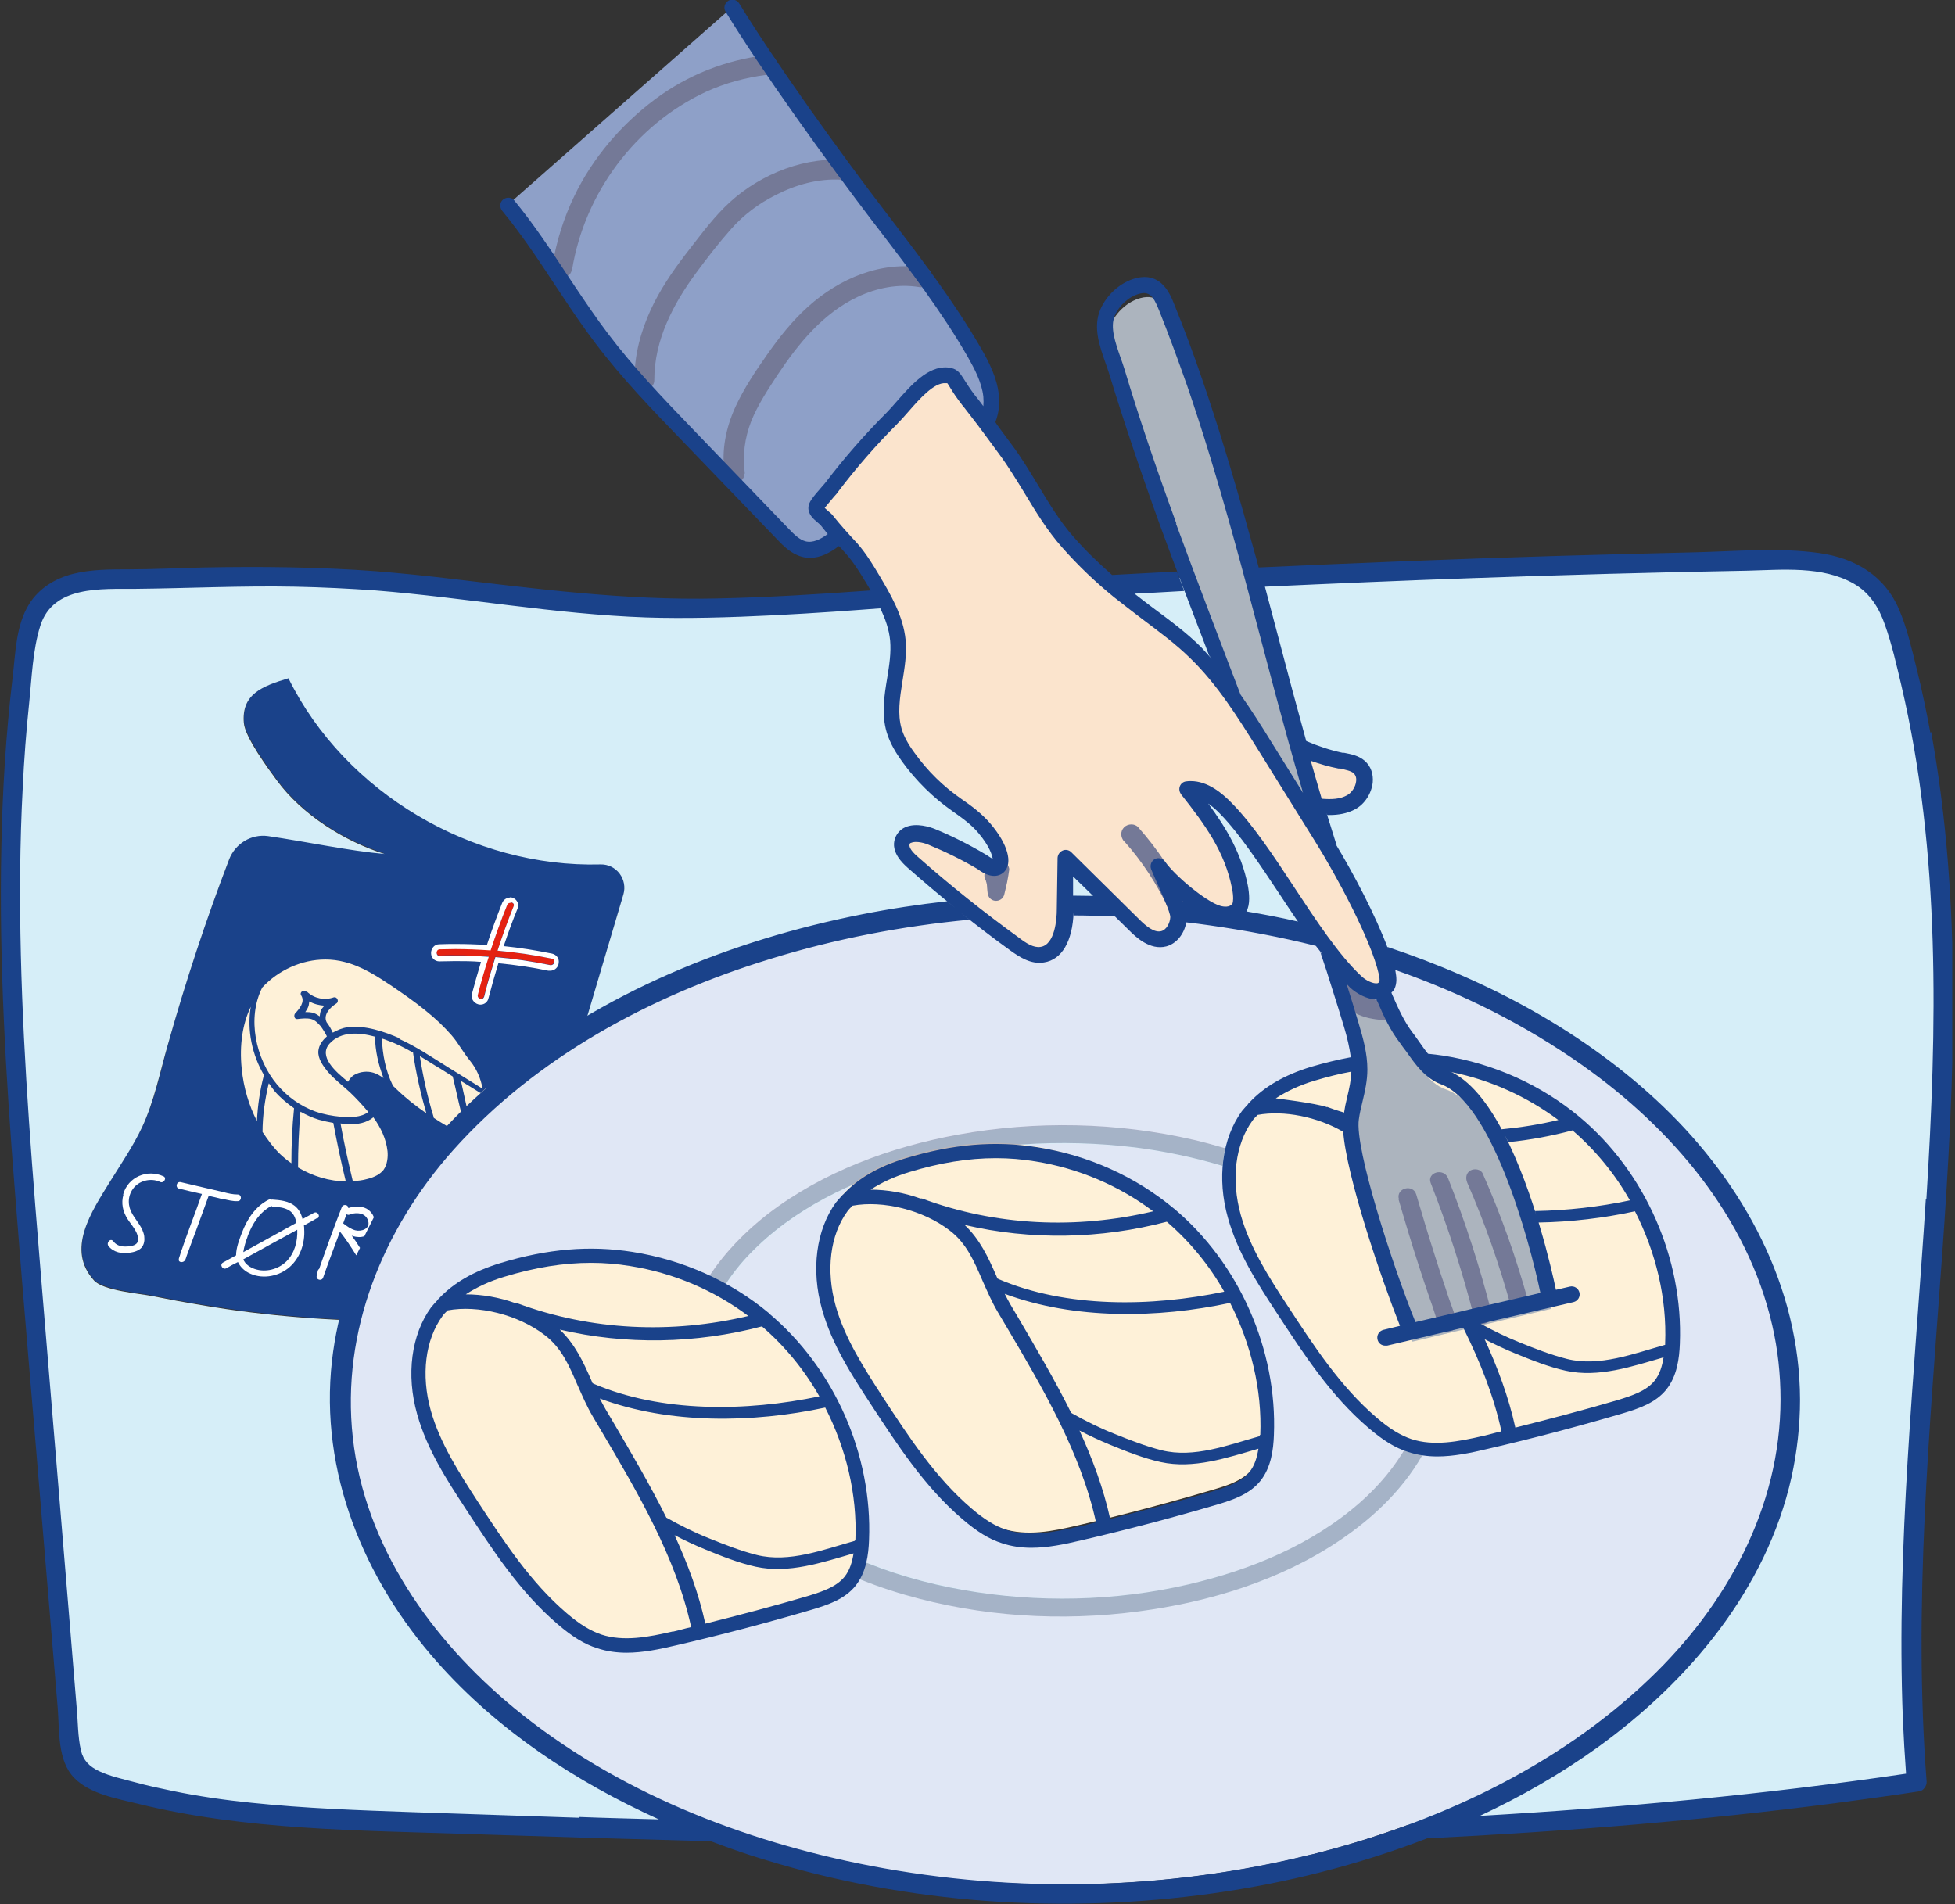 <svg width="232" height="226" viewBox="0 0 232 226" fill="none" xmlns="http://www.w3.org/2000/svg">
<rect x="0" y="0" width="232" height="226" fill="#333333" stroke="none"/>
<g clip-path="url(#clip0_79_46)">
<path d="M60.661 23.959C63.292 27.16 65.51 30.646 67.792 34.101C69.06 36.034 70.359 37.936 71.754 39.774C74.828 43.831 78.377 47.507 81.895 51.183C85.667 55.113 89.47 59.043 93.241 62.973C93.938 63.702 94.699 64.463 95.713 64.716C97.488 65.16 99.136 63.797 100.467 62.561C102.686 60.469 104.936 58.377 107.154 56.254C108.707 54.796 110.323 53.307 112.32 52.609C113.588 52.166 114.982 52.071 116.092 51.31C117.613 50.296 118.215 48.299 118.025 46.493C117.835 44.686 116.979 43.007 116.06 41.454C112.827 35.781 108.802 30.615 104.841 25.449C99.738 18.793 91.656 7.638 87.315 0.475" fill="#8EA0C8"/>
<path d="M69.565 121.129L74.002 106.107C74.541 104.3 73.147 102.462 71.277 102.525C56.159 102.969 40.947 94.063 34.26 80.436C31.09 81.418 28.682 82.369 28.967 85.728C29.094 87.408 31.915 91.211 32.897 92.574C35.844 96.599 40.915 99.8 45.669 101.289C41.422 100.909 36.415 99.831 31.851 99.166C29.855 98.881 27.953 100.022 27.224 101.923C24.467 109.117 22.026 116.438 19.966 123.854C19.047 127.182 18.382 130.605 16.892 133.711C15.846 135.929 14.452 137.926 13.184 140.018C10.807 143.852 7.86 148.226 11.188 151.902C12.297 153.107 16.67 153.455 18.192 153.772C20.061 154.153 21.963 154.501 23.865 154.818C27.731 155.452 31.661 155.959 35.559 156.276C37.587 156.434 39.616 156.561 41.644 156.656C44.528 142.585 54.733 130.13 69.534 121.129H69.565Z" fill="#1A428A"/>
<path d="M65.512 113.777C63.389 113.333 61.202 113.016 59.047 112.826C59.617 111.051 60.251 109.308 60.948 107.565C61.138 107.09 60.378 106.9 60.188 107.343C59.49 109.118 58.825 110.925 58.223 112.731C56.226 112.573 54.198 112.541 52.169 112.604C51.662 112.604 51.662 113.397 52.169 113.397C54.103 113.333 56.036 113.397 57.969 113.492C57.494 114.981 57.05 116.503 56.67 118.024C56.543 118.499 57.304 118.721 57.43 118.246C57.842 116.661 58.286 115.108 58.761 113.555C60.948 113.745 63.103 114.062 65.258 114.506C65.766 114.601 65.956 113.84 65.48 113.745L65.512 113.777Z" fill="#E42212"/>
<path d="M60.599 107.09C60.852 107.09 61.074 107.28 60.947 107.565C60.25 109.308 59.616 111.052 59.046 112.826C61.201 113.016 63.388 113.333 65.511 113.777C65.986 113.872 65.828 114.538 65.384 114.538C65.384 114.538 65.321 114.538 65.289 114.538C63.134 114.094 60.979 113.777 58.792 113.587C58.317 115.14 57.841 116.693 57.461 118.277C57.398 118.468 57.271 118.563 57.112 118.563C56.891 118.563 56.637 118.373 56.7 118.087C57.081 116.566 57.525 115.045 58 113.555C56.7 113.46 55.369 113.428 54.038 113.428C53.404 113.428 52.802 113.428 52.169 113.46C51.693 113.46 51.693 112.7 52.169 112.668C52.802 112.668 53.404 112.636 54.038 112.636C55.433 112.636 56.827 112.7 58.222 112.795C58.824 110.988 59.458 109.182 60.187 107.407C60.25 107.217 60.408 107.153 60.567 107.153M60.567 106.519C60.123 106.519 59.743 106.773 59.584 107.185C58.951 108.801 58.317 110.481 57.778 112.161C56.51 112.066 55.274 112.034 54.038 112.034C53.404 112.034 52.771 112.034 52.137 112.066C51.566 112.066 51.154 112.541 51.154 113.112C51.154 113.682 51.598 114.094 52.137 114.094C52.739 114.094 53.373 114.062 53.975 114.062C54.989 114.062 56.035 114.062 57.081 114.157C56.669 115.52 56.32 116.756 56.003 117.961C55.94 118.277 56.003 118.594 56.193 118.816C56.384 119.07 56.7 119.228 57.017 119.228C57.493 119.228 57.873 118.911 57.968 118.468C58.317 117.137 58.697 115.774 59.141 114.316C61.138 114.506 63.102 114.791 65.067 115.203C65.131 115.203 65.226 115.203 65.289 115.203C65.828 115.203 66.272 114.791 66.303 114.252C66.367 113.745 66.05 113.302 65.511 113.175C63.641 112.795 61.708 112.478 59.775 112.288C60.282 110.766 60.821 109.277 61.423 107.819C61.55 107.502 61.518 107.185 61.328 106.931C61.138 106.646 60.821 106.488 60.472 106.488L60.567 106.519Z" fill="white"/>
<path d="M46.623 116.596C44.816 115.392 42.915 114.187 40.791 113.649C36.418 112.539 31.442 114.695 29.287 118.656C27.924 121.096 27.639 124.044 27.924 126.833C28.305 130.699 29.858 134.534 32.678 137.228C35.499 139.922 39.651 141.285 43.39 140.334C44.214 140.112 45.07 139.763 45.577 139.098C46.116 138.401 46.211 137.45 46.148 136.594C45.862 133.52 43.517 131.08 41.267 128.925C41.52 127.879 42.883 127.403 43.929 127.72C44.975 128.037 45.767 128.861 46.56 129.622C48.303 131.27 50.236 132.728 52.328 133.932C53.532 134.629 55.053 135.2 56.226 134.439C56.796 134.059 57.145 133.425 57.367 132.791C58.222 130.351 57.62 127.498 55.972 125.533C55.18 124.583 54.641 123.505 53.817 122.554C52.866 121.445 51.789 120.463 50.648 119.544C49.38 118.498 48.017 117.547 46.655 116.659L46.623 116.596Z" fill="#FEF1D8"/>
<path d="M14.643 141.793C14.358 142.807 14.58 143.789 15.119 144.645C15.594 145.406 16.545 146.325 16.355 147.307C16.228 147.878 15.341 147.941 14.865 147.941C14.295 147.941 13.788 147.782 13.439 147.307C13.122 146.895 12.584 147.466 12.869 147.878C13.471 148.638 14.485 148.828 15.404 148.67C15.88 148.606 16.45 148.448 16.799 148.068C17.116 147.687 17.179 147.18 17.116 146.705C16.957 145.691 16.228 144.962 15.721 144.106C15.151 143.155 15.119 142.046 15.753 141.127C16.45 140.113 17.908 139.764 18.985 140.271C19.429 140.493 19.841 139.796 19.397 139.606C17.496 138.718 15.182 139.669 14.612 141.761L14.643 141.793Z" fill="white"/>
<path d="M26.496 142.3C27.067 142.427 27.637 142.585 28.208 142.553C28.715 142.553 28.715 141.761 28.208 141.761C27.637 141.761 27.067 141.634 26.496 141.476C25.957 141.349 25.387 141.222 24.848 141.096C23.707 140.842 22.598 140.557 21.457 140.303C20.95 140.176 20.76 140.937 21.235 141.064C22.154 141.286 23.073 141.508 23.961 141.698C23.517 142.934 23.073 144.201 22.598 145.437C22.376 146.04 22.154 146.673 21.933 147.276C21.837 147.593 21.711 147.878 21.616 148.195C21.552 148.321 21.52 148.48 21.457 148.607C21.457 148.67 21.33 149.05 21.33 149.05C21.267 149.241 21.14 149.526 21.267 149.684C21.394 149.811 21.584 149.811 21.742 149.748C22.027 149.621 22.059 149.304 22.154 149.05L22.535 148.005C22.788 147.339 23.01 146.673 23.264 146.04C23.771 144.677 24.246 143.314 24.753 141.951C24.753 141.951 24.753 141.951 24.753 141.92C25.324 142.046 25.894 142.173 26.465 142.332L26.496 142.3Z" fill="white"/>
<path d="M37.651 144.613C38.094 144.36 37.682 143.694 37.239 143.948L35.907 144.677C35.749 144.074 35.495 143.536 34.988 143.124C34.228 142.521 33.214 142.426 32.294 142.363C32.263 142.363 32.231 142.363 32.199 142.395C32.104 142.331 31.977 142.331 31.851 142.395C30.298 143.187 29.315 144.708 28.713 146.293C28.396 147.117 28.016 148.099 28.016 148.987L26.463 149.842C26.019 150.096 26.431 150.762 26.875 150.508C27.319 150.254 27.762 150.001 28.238 149.779C28.491 150.318 28.935 150.762 29.474 151.047C30.963 151.839 32.865 151.554 34.164 150.54C35.559 149.462 36.224 147.592 36.098 145.849C36.098 145.722 36.098 145.596 36.066 145.437C36.605 145.152 37.112 144.867 37.651 144.55V144.613ZM29.379 146.737C29.918 145.279 30.773 143.884 32.199 143.124C32.231 143.124 32.263 143.155 32.294 143.187C32.992 143.25 33.721 143.282 34.323 143.662C34.83 143.979 35.052 144.518 35.178 145.12C33.087 146.293 30.995 147.434 28.872 148.606C28.967 147.973 29.157 147.339 29.379 146.768V146.737ZM34.006 149.684C33.055 150.635 31.534 151.047 30.234 150.603C29.664 150.413 29.093 150.033 28.872 149.462C30.995 148.29 33.118 147.117 35.274 145.944C35.337 147.307 34.957 148.733 34.006 149.684Z" fill="white"/>
<path d="M43.228 146.737L44.369 144.455C44.211 144.043 43.925 143.695 43.545 143.473C42.88 143.092 42.056 143.124 41.327 143.378C41.358 142.997 40.756 142.839 40.566 143.251C39.615 145.691 38.728 148.132 37.872 150.604C37.809 150.635 37.745 150.699 37.714 150.825C37.682 151.016 37.619 151.206 37.587 151.396C37.46 151.903 38.189 152.093 38.348 151.618C38.981 149.78 39.679 147.973 40.344 146.167C41.041 147.054 41.675 148.005 42.278 148.987L42.721 148.1C42.436 147.625 42.087 147.117 41.739 146.642C41.802 146.642 41.834 146.705 41.897 146.705C42.341 146.832 42.816 146.864 43.26 146.705L43.228 146.737ZM41.105 144.107C41.105 144.107 41.295 144.202 41.422 144.17C41.897 143.98 42.436 143.916 42.911 144.075C43.323 144.202 43.609 144.55 43.704 144.962C43.925 145.85 42.848 146.198 42.151 146.008C41.612 145.85 41.168 145.533 40.725 145.184C40.851 144.836 40.978 144.487 41.105 144.138V144.107Z" fill="white"/>
<path d="M133.205 69.755C136.216 72.228 139.543 74.319 142.332 77.045C144.044 78.725 145.565 80.626 146.928 82.591C146.611 81.799 146.326 81.006 146.009 80.214C144.487 76.316 143.029 72.386 141.572 68.488C138.497 68.646 135.392 68.773 132.317 68.963C132.634 69.217 132.888 69.502 133.205 69.755Z" fill="#D6EEF8"/>
<path d="M161.982 116.629C161.982 116.629 161.887 116.566 161.855 116.534C161.887 116.534 161.951 116.598 161.982 116.629Z" fill="#D6EEF8"/>
<path d="M225.716 75.492C225.146 73.4 224.449 71.277 223.054 69.629C220.075 66.175 214.846 65.953 210.282 66.048C189.872 66.428 169.462 67.125 149.084 68.076C150.32 72.64 151.524 77.235 152.76 81.799C154.408 87.979 156.151 94.127 158.084 100.244C158.084 100.276 158.084 100.339 158.116 100.371C160.556 104.459 164.074 111.115 164.93 115.013C165.057 115.52 165.12 116.09 164.898 116.534C164.772 116.819 164.55 116.978 164.296 117.073C164.423 117.39 164.55 117.707 164.676 118.024C165.374 119.64 166.134 121.288 167.18 122.683C168.068 123.855 168.892 125.218 169.969 126.232C170.413 126.296 170.857 126.295 171.3 126.359C177.068 127.278 182.614 129.718 187.115 133.458C194.721 139.797 199.126 149.78 198.714 159.668C198.651 161.411 198.397 163.249 197.288 164.612C196.116 166.038 194.246 166.64 192.503 167.147C187.21 168.7 181.886 170.095 176.529 171.362C173.582 172.06 170.445 172.693 167.56 171.743C165.912 171.204 164.455 170.158 163.155 169.049C158.782 165.309 155.581 160.428 152.443 155.611C150.161 152.125 147.879 148.575 146.738 144.582C145.597 140.589 145.819 135.993 148.26 132.634C150.13 130.067 153.045 128.577 156.024 127.69C157.926 127.12 159.827 126.708 161.697 126.422C161.697 124.647 161.19 122.936 160.683 121.225C160.239 119.703 159.764 118.214 159.289 116.693C158.782 115.108 158.243 113.555 157.736 112.002C153.743 106.678 149.749 99.484 145.883 95.522C144.647 94.254 143.03 92.987 141.256 93.208C144.14 96.853 146.58 100.212 147.499 104.776C147.658 105.632 147.784 106.741 147.467 107.28C146.929 108.167 145.914 108.262 144.932 107.977C142.904 107.407 139.069 104.079 137.865 102.368C138.245 103.382 140.305 107.407 140.21 108.484C140.146 109.562 139.481 110.703 138.435 110.988C137.136 111.337 135.9 110.291 134.917 109.34C132.223 106.678 129.529 104.016 126.835 101.353C126.804 103.413 126.772 105.505 126.74 107.565C126.709 109.72 126.17 112.541 124.015 112.858C122.842 113.048 121.733 112.319 120.782 111.622C116.567 108.579 112.51 105.347 108.644 101.892C107.915 101.258 107.154 100.371 107.44 99.452C107.852 98.184 109.69 98.374 110.894 98.881C112.954 99.705 114.982 100.72 116.884 101.86C119.261 103.73 120.148 101.417 117.201 97.899C116.25 96.79 115.078 95.934 113.905 95.078C111.686 93.525 109.721 91.624 108.137 89.405C107.44 88.423 106.774 87.377 106.457 86.204C105.443 82.75 107.249 79.073 106.901 75.492C106.742 73.749 106.045 72.101 105.221 70.516C104.46 70.58 103.732 70.612 102.971 70.643C94.034 71.277 85.065 71.943 76.096 71.562C65.637 71.119 55.337 69.217 44.91 68.393C41.582 68.14 38.255 67.981 34.927 67.918C29.096 67.791 23.264 67.918 17.433 68.14C13.281 68.298 7.323 67.537 4.756 71.689C3.9 73.084 3.615 74.763 3.393 76.38C-0.03 101.353 2.03 126.708 4.122 151.84C5.611 169.778 7.101 187.716 8.59 205.654C8.685 206.763 8.781 207.936 9.383 208.918C10.27 210.344 11.982 210.978 13.598 211.454C24.975 214.813 37.019 215.257 48.872 215.669C108.549 217.729 168.638 219.757 227.713 210.915C224.163 165.658 237.886 119.038 225.685 75.334L225.716 75.492ZM101.26 187.177C100.087 188.603 98.217 189.205 96.474 189.712C91.181 191.265 85.857 192.66 80.501 193.928C77.553 194.625 74.416 195.259 71.532 194.308C69.884 193.769 68.426 192.723 67.127 191.614C62.753 187.874 59.552 182.994 56.414 178.176C54.133 174.69 51.851 171.141 50.71 167.147C49.759 163.724 49.759 159.89 51.312 156.72C50.013 156.752 48.713 156.815 47.446 156.815C43.484 156.815 39.491 156.657 35.529 156.34C31.599 156.023 27.701 155.548 23.834 154.882C21.933 154.565 20.031 154.217 18.162 153.836C16.64 153.519 12.267 153.203 11.158 151.967C7.83 148.29 10.777 143.917 13.154 140.082C14.454 137.99 15.816 135.993 16.862 133.775C18.32 130.637 18.985 127.215 19.936 123.919C22.028 116.502 24.437 109.181 27.194 101.987C27.923 100.117 29.824 98.945 31.821 99.23C36.385 99.896 41.392 100.973 45.639 101.353C40.885 99.864 35.814 96.663 32.867 92.638C31.884 91.307 29.064 87.504 28.937 85.792C28.652 82.401 31.06 81.451 34.23 80.5C40.949 94.127 56.129 103.001 71.247 102.589C73.148 102.526 74.511 104.364 73.972 106.171L60.978 150.002C65.7 148.67 70.359 148.163 75.335 148.956C81.103 149.875 86.649 152.315 91.15 156.055C98.756 162.393 103.161 172.377 102.749 182.265C102.686 184.008 102.432 185.846 101.323 187.209L101.26 187.177ZM149.337 174.753C148.165 176.18 146.295 176.782 144.552 177.289C139.259 178.842 133.935 180.236 128.579 181.504C125.631 182.201 122.494 182.835 119.61 181.884C117.962 181.346 116.504 180.3 115.204 179.19C110.831 175.451 107.63 170.57 104.492 165.753C102.21 162.267 99.928 158.717 98.787 154.724C97.647 150.731 97.868 146.135 100.309 142.776C102.179 140.209 105.094 138.719 108.073 137.832C113.144 136.279 118.088 135.677 123.381 136.532C129.149 137.451 134.695 139.892 139.196 143.631C146.802 149.97 151.207 159.953 150.795 169.841C150.732 171.584 150.478 173.422 149.369 174.785L149.337 174.753Z" fill="#D6EEF8"/>
<path d="M126.073 106.392C78.566 106.423 40.091 132.696 40.123 165.086C40.123 197.476 78.661 223.686 126.169 223.654C173.676 223.623 212.151 197.349 212.119 164.96C212.119 132.57 173.581 106.36 126.073 106.392ZM196.748 164.136C195.575 165.562 193.705 166.164 191.962 166.671C186.67 168.224 181.345 169.618 175.989 170.886C173.802 171.393 171.552 171.869 169.334 171.71C167.02 176.274 163.154 180.045 158.907 182.866C151.871 187.588 143.504 190.124 135.169 191.233C125.947 192.437 116.344 191.835 107.375 189.268C105.188 188.634 103.001 187.842 100.878 186.954C100.783 187.081 100.719 187.239 100.624 187.366C99.452 188.792 97.582 189.395 95.839 189.902C90.546 191.455 85.222 192.849 79.866 194.117C76.918 194.814 73.781 195.448 70.897 194.497C69.249 193.958 67.791 192.912 66.491 191.803C62.118 188.063 58.917 183.183 55.779 178.366C53.497 174.879 51.215 171.33 50.075 167.337C48.934 163.343 49.156 158.748 51.596 155.388C53.466 152.821 56.381 151.332 59.361 150.444C64.431 148.891 69.375 148.289 74.668 149.145C77.869 149.652 80.975 150.666 83.891 152.061C85.76 149.018 88.296 146.356 91.148 144.138C97.645 139.098 105.663 136.151 113.713 134.725C122.968 133.045 132.602 133.235 141.761 135.359C143.156 135.676 144.519 136.056 145.881 136.468C146.198 134.915 146.8 133.457 147.751 132.158C149.621 129.591 152.537 128.101 155.516 127.214C160.587 125.661 165.531 125.059 170.823 125.914C176.591 126.833 182.138 129.274 186.638 133.013C194.244 139.352 198.65 149.335 198.237 159.223C198.174 160.966 197.921 162.804 196.811 164.167L196.748 164.136Z" fill="#E0E7F5"/>
<path d="M166.989 171.267C165.341 170.728 163.884 169.682 162.584 168.573C158.211 164.833 155.01 159.953 151.872 155.136C149.59 151.649 147.308 148.1 146.167 144.107C145.66 142.332 145.438 140.43 145.565 138.56C142.016 137.451 138.371 136.659 134.726 136.215C128.832 135.486 122.81 135.55 116.883 136.374C118.785 136.31 120.718 136.374 122.715 136.69C128.483 137.61 134.029 140.05 138.529 143.79C146.136 150.128 150.541 160.111 150.129 169.999C150.066 171.742 149.812 173.581 148.703 174.943C147.53 176.37 145.66 176.972 143.917 177.479C138.625 179.032 133.3 180.426 127.944 181.694C124.997 182.391 121.859 183.025 118.975 182.074C117.327 181.536 115.869 180.49 114.57 179.38C110.196 175.641 106.995 170.76 103.858 165.943C101.576 162.457 99.294 158.907 98.153 154.914C97.012 150.92 97.234 146.325 99.674 142.966C100.625 141.666 101.829 140.652 103.192 139.828C97.931 141.888 92.956 144.772 89.026 148.829C87.79 150.096 86.712 151.523 85.793 153.012C87.441 153.963 89.057 154.977 90.515 156.181C98.121 162.52 102.527 172.503 102.115 182.391C102.083 183.247 101.988 184.134 101.798 184.99C105.823 186.701 110.07 187.906 114.348 188.666C123.159 190.251 132.413 190.029 141.128 188.001C148.449 186.289 155.802 183.279 161.507 178.239C163.757 176.243 165.753 173.898 167.18 171.267C167.148 171.267 167.085 171.267 167.053 171.267H166.989Z" fill="#E0E7F5"/>
<path d="M99.643 142.3C97.202 145.66 96.981 150.255 98.121 154.248C99.262 158.242 101.544 161.791 103.826 165.277C106.964 170.095 110.165 174.975 114.538 178.715C115.869 179.856 117.296 180.87 118.944 181.409C121.828 182.36 124.965 181.726 127.913 181.028C133.269 179.792 138.625 178.366 143.886 176.813C145.66 176.306 147.53 175.704 148.671 174.278C149.78 172.915 150.034 171.077 150.097 169.334C150.509 159.446 146.104 149.463 138.498 143.124C133.998 139.384 128.483 136.944 122.683 136.025C117.391 135.169 112.447 135.803 107.376 137.324C104.397 138.243 101.481 139.701 99.611 142.268L99.643 142.3Z" fill="#FEF1D8"/>
<path d="M51.565 155.135C49.124 158.494 48.903 163.09 50.043 167.083C51.184 171.076 53.466 174.626 55.748 178.112C58.886 182.93 62.087 187.81 66.46 191.55C67.791 192.691 69.217 193.705 70.865 194.244C73.749 195.195 76.887 194.561 79.834 193.863C85.191 192.627 90.546 191.201 95.808 189.648C97.582 189.141 99.452 188.539 100.593 187.113C101.702 185.75 101.956 183.912 102.019 182.169C102.431 172.281 98.026 162.298 90.42 155.959C85.919 152.219 80.405 149.779 74.605 148.86C69.312 148.004 64.368 148.638 59.298 150.159C56.319 151.078 53.403 152.536 51.533 155.103L51.565 155.135Z" fill="#FEF1D8"/>
<path d="M148.132 131.777C145.692 135.137 145.47 139.732 146.611 143.725C147.752 147.719 150.034 151.268 152.315 154.754C155.453 159.572 158.654 164.452 163.028 168.192C164.359 169.333 165.785 170.347 167.433 170.886C170.317 171.837 173.454 171.203 176.402 170.506C181.758 169.27 187.114 167.843 192.375 166.29C194.15 165.783 196.02 165.181 197.16 163.755C198.27 162.392 198.523 160.554 198.587 158.811C198.999 148.923 194.593 138.94 186.987 132.601C182.487 128.861 176.972 126.421 171.173 125.502C165.88 124.646 160.936 125.28 155.865 126.801C152.886 127.721 149.97 129.178 148.1 131.745L148.132 131.777Z" fill="#FEF1D8"/>
<path opacity="0.5" d="M166.958 171.553C165.532 174.088 163.63 176.338 161.443 178.272C155.739 183.311 148.418 186.321 141.065 188.033C132.35 190.061 123.095 190.251 114.285 188.698C109.943 187.938 105.601 186.702 101.544 184.927C101.323 185.561 101.069 186.195 100.625 186.702C100.625 186.733 100.562 186.765 100.53 186.797C102.78 187.779 105.062 188.603 107.376 189.269C116.345 191.868 125.916 192.47 135.17 191.234C143.505 190.125 151.872 187.589 158.908 182.867C163.091 180.078 166.926 176.37 169.24 171.87C168.479 171.87 167.719 171.743 166.958 171.521V171.553Z" fill="#747997"/>
<path opacity="0.5" d="M86.047 152.505C86.903 151.174 87.885 149.938 88.995 148.797C94.129 143.473 101.101 140.145 108.137 138.117C116.726 135.645 125.885 135.106 134.759 136.183C138.245 136.627 141.699 137.356 145.09 138.37C145.154 137.641 145.249 136.944 145.407 136.278C144.203 135.93 142.967 135.581 141.731 135.296C132.572 133.173 122.937 132.982 113.683 134.662C105.665 136.12 97.647 139.067 91.118 144.075C88.424 146.167 85.984 148.67 84.145 151.491C84.779 151.808 85.413 152.125 86.015 152.473L86.047 152.505Z" fill="#747997"/>
<path d="M139.005 63.925C141.224 70.01 143.569 76.063 145.914 82.116C146.231 82.908 146.516 83.701 146.833 84.493C148.101 86.299 149.274 88.138 150.415 90.007C152.665 93.652 154.947 97.265 157.197 100.91C157.45 101.322 157.736 101.797 158.052 102.304C158.052 102.273 158.052 102.209 158.021 102.178C156.056 96.093 154.344 89.912 152.696 83.732C151.048 77.584 149.432 71.404 147.752 65.256C146.041 59.107 144.235 52.959 142.174 46.906C141.129 43.895 140.051 40.884 138.847 37.905C138.181 36.225 137.421 34.831 135.361 35.37C133.808 35.782 132.413 37.081 131.811 38.539C130.892 40.725 132.255 43.388 132.889 45.511C134.758 51.723 136.85 57.84 139.069 63.925H139.005Z" fill="#ACB4BE"/>
<path d="M171.52 129.275C169.492 128.546 168.382 126.359 167.083 124.648C166.006 123.221 165.277 121.605 164.579 119.989C164.453 119.672 164.326 119.355 164.199 119.038C163.312 119.418 161.949 118.785 161.125 117.992C159.952 116.883 158.811 115.488 157.639 113.936C158.146 115.488 158.716 117.041 159.192 118.626C159.667 120.147 160.142 121.637 160.586 123.158C161.093 124.869 161.6 126.613 161.6 128.419C161.6 130.384 160.871 132.254 160.618 134.187C160.047 138.244 165.213 153.456 167.622 159.224L184.102 155.326C184.102 155.326 179.57 132.19 171.552 129.275H171.52Z" fill="#ACB4BE"/>
<path d="M133.207 69.755C136.218 72.227 139.546 74.319 142.335 77.045C145.631 80.246 148.071 84.207 150.511 88.105C152.762 91.75 155.043 95.363 157.294 99.008C159.671 102.811 163.981 110.67 164.932 115.044C165.058 115.551 165.122 116.122 164.9 116.565C164.234 117.865 162.269 117.072 161.223 116.09C156.058 111.209 150.86 100.656 145.884 95.585C144.648 94.317 143.032 93.049 141.257 93.271C144.141 96.916 146.581 100.275 147.501 104.839C147.659 105.695 147.786 106.804 147.469 107.343C146.93 108.23 145.916 108.325 144.933 108.04C142.905 107.469 139.07 104.142 137.866 102.43C138.246 103.445 140.306 107.469 140.211 108.547C140.116 109.625 139.482 110.766 138.436 111.051C137.137 111.399 135.901 110.354 134.919 109.403C132.225 106.741 129.531 104.078 126.837 101.416C126.805 103.476 126.774 105.568 126.742 107.628C126.71 109.688 126.171 112.604 124.016 112.921C122.844 113.111 121.734 112.382 120.784 111.685C116.569 108.642 112.512 105.409 108.645 101.955C107.917 101.321 107.156 100.434 107.441 99.515C107.853 98.247 109.691 98.437 110.896 98.944C112.956 99.768 114.984 100.782 116.886 101.923C119.262 103.793 120.15 101.48 117.202 97.962C116.252 96.853 115.079 95.997 113.906 95.141C111.688 93.588 109.723 91.687 108.138 89.468C107.441 88.486 106.776 87.44 106.459 86.267C105.444 82.813 107.251 79.136 106.902 75.555C106.649 72.893 105.254 70.516 103.892 68.234C101.293 63.892 101.198 64.748 98.504 61.262C98.187 60.85 97.204 60.248 97.236 59.74C97.268 59.297 98.821 57.68 99.074 57.332C101.261 54.416 103.638 51.691 106.237 49.123C107.948 47.444 110.325 43.831 112.734 44.021C113.843 44.116 113.463 44.56 115.428 47.127C118.882 51.627 116.727 48.838 119.706 52.831C122.337 56.381 124.207 60.564 127.122 63.892C128.96 65.984 130.989 67.917 133.144 69.692L133.207 69.755Z" fill="#FBE4CD"/>
<path d="M174.12 140.366C176.212 145.152 177.923 150.064 179.318 155.103C179.666 156.434 181.726 155.864 181.378 154.533C179.951 149.335 178.145 144.233 175.958 139.289C175.736 138.75 174.976 138.655 174.5 138.908C173.962 139.225 173.898 139.828 174.12 140.366Z" fill="#747997"/>
<path d="M169.779 140.397C171.839 145.627 173.55 150.951 174.945 156.37C175.293 157.702 177.321 157.131 177.005 155.8C175.61 150.381 173.899 145.024 171.839 139.827C171.332 138.559 169.303 139.13 169.779 140.397Z" fill="#747997"/>
<path d="M165.974 142.363C166.735 144.993 167.527 147.624 168.383 150.254C168.795 151.522 169.207 152.79 169.65 154.057C169.872 154.691 170.094 155.293 170.284 155.927C170.474 156.466 170.633 157.353 171.076 157.734C171.647 158.209 172.693 158.114 172.851 157.258C173.01 156.466 172.376 155.674 171.552 155.927H171.52C170.221 156.339 170.791 158.399 172.091 157.987H172.122C171.679 157.543 171.267 157.1 170.823 156.656C171.425 156.529 171.996 156.371 172.598 156.212C172.788 156.466 172.788 156.434 172.661 156.117C172.598 155.927 172.534 155.769 172.471 155.578C172.376 155.325 172.281 155.04 172.186 154.786C171.964 154.152 171.742 153.55 171.552 152.916C171.14 151.712 170.728 150.476 170.347 149.24C169.555 146.768 168.795 144.264 168.066 141.76C167.685 140.461 165.625 141 166.006 142.331L165.974 142.363Z" fill="#747997"/>
<path d="M155.771 95.11C157.419 95.332 159.226 95.553 160.684 94.729C162.142 93.905 162.871 91.655 161.603 90.546C161.001 90.039 160.177 89.912 159.384 89.785C157.736 89.5 156.183 88.961 154.662 88.264L155.74 95.11H155.771Z" fill="#FBE4CD"/>
<path d="M88.391 56.222C88.106 54.067 88.359 52.007 89.152 49.978C89.944 48.014 91.148 46.207 92.289 44.464C94.761 40.756 97.677 37.175 101.765 35.241C104.015 34.164 106.583 33.657 109.055 34.069C110.544 34.322 111.178 32.041 109.688 31.787C104.586 30.931 99.642 33.023 95.87 36.414C94.032 38.062 92.479 40.027 91.053 42.055C89.627 44.084 88.296 46.08 87.282 48.267C86.141 50.771 85.602 53.433 85.982 56.19C86.077 56.824 86.458 57.363 87.155 57.363C87.725 57.363 88.423 56.824 88.328 56.19L88.391 56.222Z" fill="#747997"/>
<path d="M77.647 45.067C77.647 40.377 79.865 36.13 82.559 32.454C83.89 30.647 85.285 28.841 86.775 27.161C88.264 25.481 90.007 24.182 92.004 23.168C94.412 21.932 97.075 21.171 99.8 21.33C101.321 21.425 101.321 19.048 99.8 18.984C94.793 18.699 89.437 21.108 85.951 24.626C84.239 26.337 82.781 28.365 81.292 30.267C79.739 32.295 78.312 34.419 77.235 36.732C76.031 39.363 75.27 42.152 75.302 45.067C75.302 46.589 77.679 46.589 77.647 45.067Z" fill="#747997"/>
<path d="M158.813 118.15C159.194 119.037 159.986 119.798 160.842 120.242C161.856 120.78 162.965 120.971 164.106 121.066C164.708 121.129 165.31 120.495 165.279 119.893C165.279 119.196 164.772 118.784 164.106 118.72C164.011 118.72 163.884 118.72 163.789 118.72C163.789 118.72 163.504 118.689 163.726 118.72C163.916 118.72 163.726 118.72 163.694 118.72C163.472 118.689 163.25 118.657 163.06 118.594C162.87 118.53 162.648 118.498 162.426 118.403C162.363 118.403 162.331 118.372 162.268 118.34C162.236 118.34 162.078 118.245 162.236 118.34C162.173 118.34 162.141 118.277 162.078 118.277C161.919 118.182 161.761 118.118 161.634 117.991C161.602 117.991 161.444 117.833 161.602 117.991C161.539 117.928 161.476 117.865 161.412 117.801C161.349 117.738 161.285 117.674 161.222 117.579C161.127 117.453 161.254 117.643 161.285 117.674C161.285 117.643 161.222 117.611 161.222 117.579C161.095 117.421 161.032 117.231 160.937 117.072C160.842 116.819 160.493 116.597 160.24 116.534C159.954 116.47 159.574 116.502 159.32 116.66C159.067 116.819 158.845 117.072 158.782 117.358C158.718 117.674 158.782 117.96 158.908 118.277L158.813 118.15Z" fill="#747997"/>
<path d="M117.01 104.523C116.82 104.301 116.978 104.523 117.01 104.586C116.883 104.364 116.978 104.491 117.01 104.555C117.01 104.586 117.01 104.65 117.041 104.681C117.105 104.871 117.136 105.062 117.136 105.283V105.062C117.136 105.252 117.136 105.474 117.168 105.664C117.2 106.012 117.232 106.361 117.485 106.615C118.024 107.153 118.943 106.931 119.165 106.203C119.228 105.981 119.26 105.759 119.323 105.537C119.387 105.252 119.45 104.998 119.513 104.713C119.608 104.206 119.704 103.699 119.767 103.192C119.767 103.002 119.672 102.748 119.545 102.621C119.418 102.495 119.196 102.368 118.975 102.399C118.753 102.431 118.563 102.463 118.404 102.621C118.246 102.78 118.214 102.97 118.182 103.192C118.182 103.287 118.182 103.382 118.151 103.445V103.223C118.119 103.762 117.992 104.301 117.865 104.84C117.834 105.03 117.77 105.22 117.739 105.379C117.739 105.474 117.707 105.537 117.675 105.632C117.675 105.664 117.675 105.727 117.675 105.759C117.675 105.822 117.675 105.759 117.739 105.632L117.834 105.505L117.96 105.41C117.96 105.41 118.151 105.347 118.087 105.347H118.309H118.246H118.468C118.468 105.347 118.436 105.347 118.594 105.442C118.563 105.442 118.594 105.442 118.626 105.474C118.689 105.505 118.753 105.569 118.784 105.632C118.848 105.791 118.848 105.822 118.848 105.727V105.949C118.848 105.505 118.784 105.03 118.689 104.586C118.689 104.428 118.626 104.238 118.563 104.079C118.468 103.826 118.372 103.635 118.182 103.414C118.056 103.255 117.802 103.192 117.612 103.192C117.422 103.192 117.2 103.287 117.041 103.414C116.883 103.54 116.788 103.762 116.82 103.984C116.82 104.206 116.915 104.364 117.041 104.555L117.01 104.523Z" fill="#747997"/>
<path d="M133.427 99.863C135.551 102.24 137.326 104.965 138.688 107.881C138.974 108.452 139.798 108.61 140.305 108.293C140.907 107.944 141.002 107.247 140.717 106.677C139.259 103.603 137.357 100.75 135.075 98.183C134.663 97.708 133.839 97.739 133.396 98.183C132.92 98.659 132.984 99.388 133.396 99.863H133.427Z" fill="#747997"/>
<path d="M67.888 32.009C69.377 22.913 75.399 14.8 83.766 10.902C86.048 9.856 88.52 9.19 91.023 8.874C91.657 8.81 92.196 8.398 92.196 7.701C92.196 7.13 91.657 6.433 91.023 6.528C86.174 7.099 81.611 8.874 77.681 11.821C73.751 14.768 70.328 18.73 68.141 23.294C66.905 25.861 66.05 28.586 65.574 31.375C65.321 32.865 67.603 33.499 67.856 32.009H67.888Z" fill="#747997"/>
<path d="M229.075 86.965C228.6 84.398 228.061 81.799 227.427 79.264C226.857 76.95 226.318 74.605 225.399 72.418C223.688 68.33 220.17 66.238 215.891 65.636C211.137 64.97 206.193 65.414 201.439 65.541C195.798 65.668 190.157 65.826 184.515 65.984C172.789 66.333 161.095 66.808 149.368 67.347L149.907 69.344C149.4 67.41 148.861 65.477 148.322 63.576C146.326 56.318 144.519 50.455 142.713 45.162C141.604 41.898 140.494 38.951 139.353 36.13C138.846 34.862 137.801 32.232 134.758 33.024C132.983 33.499 131.335 34.957 130.575 36.732C129.687 38.824 130.48 41.042 131.177 43.039C131.335 43.483 131.494 43.926 131.62 44.338C133.332 49.948 135.36 56.001 137.832 62.815C139.449 67.22 141.35 72.228 143.093 76.76C143.22 77.109 143.347 77.425 143.474 77.774L143.79 78.186C143.378 77.742 142.998 77.299 142.586 76.855C140.78 75.049 138.688 73.527 136.691 72.038C135.994 71.531 135.329 70.992 134.631 70.453C135.233 70.453 138.593 70.231 140.526 70.136L139.67 67.823C137.103 67.949 134.536 68.108 131.969 68.235C130.384 66.84 128.863 65.382 127.469 63.798C125.821 61.959 124.49 59.741 123.19 57.586C122.208 55.969 121.225 54.322 120.084 52.8C118.943 51.279 118.563 50.74 118.31 50.392C118.246 50.297 118.183 50.202 118.119 50.106C118.5 49.124 118.658 48.015 118.531 46.842C118.31 44.814 117.359 42.975 116.471 41.423C113.334 35.971 109.467 30.901 105.728 25.988L105.189 25.291C99.674 18.097 91.878 7.226 87.726 0.412C87.441 -0.031 86.871 -0.19 86.427 0.095C85.983 0.381 85.825 0.951 86.11 1.395C90.293 8.272 98.153 19.206 103.699 26.464L104.238 27.161C107.946 32.01 111.781 37.017 114.855 42.373C115.647 43.768 116.503 45.384 116.693 47.064C116.725 47.444 116.725 47.856 116.693 48.205C116.471 47.888 116.186 47.539 115.869 47.127L115.806 47.064C115.077 46.113 114.697 45.479 114.411 45.036C113.904 44.243 113.587 43.705 112.446 43.609C110.101 43.419 108.073 45.764 106.425 47.634C105.981 48.141 105.569 48.617 105.221 48.965C102.622 51.564 100.181 54.353 97.963 57.269C97.9 57.364 97.741 57.523 97.583 57.713C96.41 59.044 95.966 59.614 95.935 60.185C95.871 61.009 96.505 61.579 97.044 62.023C97.171 62.118 97.329 62.276 97.392 62.34C97.741 62.783 98.026 63.132 98.28 63.449L98.216 63.386C97.361 64.019 96.442 64.463 95.586 64.241C94.889 64.051 94.287 63.481 93.589 62.752L82.243 50.962C78.789 47.381 75.208 43.641 72.165 39.616C70.771 37.778 69.471 35.845 68.235 34.007L67.348 32.675C65.383 29.696 63.355 26.622 61.041 23.802C60.724 23.39 60.122 23.358 59.71 23.675C59.298 23.992 59.266 24.594 59.583 25.006C61.833 27.731 63.862 30.774 65.795 33.721L66.682 35.052C67.918 36.922 69.249 38.887 70.676 40.757C73.781 44.877 77.394 48.617 80.912 52.261L92.258 64.051C92.956 64.78 93.875 65.731 95.174 66.079C95.491 66.174 95.808 66.206 96.125 66.206C97.361 66.206 98.502 65.604 99.547 64.812C99.547 64.812 99.706 64.939 99.769 65.034C100.625 65.953 101.259 66.618 102.812 69.217C102.97 69.502 103.161 69.787 103.319 70.073C97.234 70.516 91.149 70.897 85.064 71.023C74.162 71.277 63.45 69.851 52.642 68.583C49.98 68.266 47.286 68.013 44.624 67.791C37.81 67.284 30.996 67.22 24.151 67.347C21.203 67.41 18.256 67.569 15.277 67.569C13.058 67.569 10.808 67.569 8.653 68.108C6.53 68.647 4.628 69.819 3.456 71.689C1.871 74.225 1.839 77.584 1.491 80.468C0.698 87.155 0.286 93.874 0.16 100.593C-0.126 114.221 0.698 127.88 1.776 141.476C2.822 155.072 4.026 168.637 5.135 182.233C5.706 189.047 6.276 195.861 6.847 202.675C7.069 205.368 6.783 208.981 8.843 211.041C10.713 212.911 13.819 213.45 16.291 214.052C29.127 217.222 42.532 217.222 55.653 217.665C65.224 217.982 74.796 218.267 84.367 218.521C86.459 219.313 88.519 220.042 90.642 220.676C107.788 225.969 126.201 227.173 143.949 224.701C152.569 223.497 161.158 221.342 169.366 218.172C185.593 217.38 201.756 216.081 217.888 213.989C221.184 213.545 224.48 213.101 227.776 212.594C228.251 212.531 228.663 211.929 228.632 211.453C227.015 190.473 229.012 169.461 230.501 148.544C231.959 128.007 232.878 107.216 229.17 86.87L229.075 86.965ZM139.607 62.15C137.135 55.367 135.107 49.377 133.427 43.768C133.3 43.324 133.11 42.849 132.952 42.373C132.349 40.63 131.716 38.855 132.286 37.461C132.825 36.225 133.997 35.179 135.202 34.862C136.311 34.577 136.818 34.989 137.547 36.827C138.656 39.616 139.734 42.532 140.875 45.764C142.681 51.026 144.456 56.825 146.453 64.051C147.53 67.918 148.576 71.879 149.59 75.714C150.192 77.996 150.795 80.246 151.397 82.528C152.347 86.046 153.425 90.007 154.629 94.096L150.858 88.042C149.749 86.236 148.544 84.334 147.213 82.433C146.072 79.485 141.477 67.411 139.544 62.118L139.607 62.15ZM101.037 63.734C100.498 63.132 99.865 62.467 98.85 61.199C98.692 60.977 98.47 60.819 98.248 60.628C98.153 60.533 97.995 60.407 97.868 60.28C98.153 59.899 98.724 59.266 98.945 58.98C99.167 58.727 99.357 58.537 99.421 58.41C101.576 55.557 103.953 52.832 106.488 50.297C106.9 49.885 107.344 49.377 107.788 48.87C109.087 47.381 110.862 45.352 112.225 45.479C112.351 45.479 112.415 45.479 112.415 45.479C112.478 45.543 112.637 45.796 112.763 46.018C113.049 46.493 113.492 47.191 114.285 48.205L114.348 48.268C115.742 50.064 116.556 51.131 116.788 51.469C117.042 51.786 117.422 52.357 118.563 53.878C119.641 55.336 120.623 56.952 121.574 58.505C122.905 60.723 124.299 63.005 126.043 64.97C127.912 67.094 130.004 69.09 132.191 70.865C133.3 71.752 134.441 72.608 135.55 73.464C137.484 74.922 139.512 76.411 141.255 78.123C144.488 81.26 146.928 85.19 149.305 88.993L156.087 99.895C158.528 103.794 162.711 111.527 163.63 115.647C163.662 115.869 163.788 116.344 163.662 116.534C163.598 116.629 163.567 116.661 163.472 116.693C162.996 116.788 162.077 116.376 161.507 115.805C158.876 113.333 156.182 109.245 153.552 105.252C151.143 101.575 148.639 97.804 146.167 95.3C145.058 94.159 143.347 92.701 141.318 92.701C141.128 92.701 140.97 92.701 140.78 92.733C140.431 92.765 140.146 92.987 140.019 93.303C139.892 93.62 139.956 93.969 140.146 94.254C143.062 97.93 145.343 101.1 146.199 105.41C146.421 106.488 146.326 107.09 146.262 107.216C145.946 107.724 145.217 107.628 144.805 107.502C143.125 107.026 139.417 103.92 138.244 102.241C137.959 101.86 137.452 101.734 137.04 101.955C136.628 102.177 136.438 102.684 136.596 103.128C136.723 103.445 136.945 103.984 137.262 104.681C137.737 105.759 138.91 108.294 138.878 108.864C138.846 109.53 138.434 110.354 137.801 110.513C136.977 110.734 135.962 109.879 135.202 109.118L127.12 101.131C126.867 100.878 126.455 100.783 126.106 100.941C125.757 101.1 125.535 101.417 125.504 101.797L125.409 108.009C125.409 108.96 125.219 112.129 123.475 112.382C122.651 112.509 121.764 111.939 120.94 111.305C116.788 108.294 112.732 105.061 108.865 101.639C107.914 100.815 107.883 100.371 107.946 100.212C107.946 100.117 108.009 100.054 108.136 100.022C108.548 99.832 109.404 99.927 110.165 100.244C112.161 101.068 114.126 102.019 115.996 103.128C117.866 104.554 118.88 103.762 119.165 103.477C120.211 102.399 119.577 100.181 117.581 97.804C116.535 96.568 115.299 95.649 114.094 94.825C111.939 93.335 110.069 91.497 108.548 89.374C107.724 88.264 107.249 87.345 106.995 86.49C106.488 84.746 106.773 82.876 107.09 80.88C107.344 79.295 107.629 77.616 107.471 75.968C107.185 73.052 105.664 70.516 104.333 68.266C102.685 65.477 101.988 64.748 101.069 63.766L101.037 63.734ZM155.548 90.293C156.626 90.673 157.703 90.99 158.844 91.212H159.066C159.668 91.37 160.271 91.465 160.619 91.751C160.936 92.036 160.968 92.416 160.936 92.701C160.873 93.367 160.429 94.064 159.859 94.381C159.003 94.856 157.989 94.888 156.848 94.793C156.404 93.24 155.96 91.782 155.548 90.293ZM182.55 145.089C186.449 145.026 190.379 144.55 194.023 143.758C196.495 148.607 197.826 154.058 197.604 159.446C197.604 159.509 197.604 159.541 197.604 159.604C193.865 160.65 189.808 162.235 185.973 161.284C184.072 160.809 182.139 160.048 180.332 159.319C178.747 158.685 177.194 157.925 175.705 157.101L186.734 154.534C187.241 154.407 187.558 153.9 187.431 153.393C187.304 152.886 186.797 152.569 186.29 152.695L184.642 153.076C184.135 150.604 182.043 141.508 178.526 134.631L179.001 135.55C181.568 135.296 184.103 134.821 186.607 134.155C189.333 136.5 191.646 139.321 193.421 142.459C189.84 143.219 186.005 143.663 182.17 143.726L182.582 145.089H182.55ZM157.482 131.398C156.119 130.923 151.397 130.352 151.397 130.352C152.664 129.528 154.186 128.799 155.992 128.26C157.482 127.817 158.94 127.436 160.366 127.183C160.334 128.197 160.112 129.211 159.859 130.257C159.7 130.891 159.573 131.525 159.478 132.19V132.032C158.813 131.842 158.147 131.62 157.482 131.366V131.398ZM159.383 134.25V134.155C159.764 139.638 163.979 151.935 166.134 157.354L164.169 157.83C163.662 157.956 163.345 158.463 163.472 158.971C163.567 159.414 163.947 159.699 164.391 159.699C164.454 159.699 164.517 159.699 164.612 159.699L173.645 157.576C175.61 161.538 177.258 165.626 178.177 169.873C177.448 170.031 176.751 170.253 176.022 170.412C173.011 171.109 170.127 171.648 167.497 170.792C166.197 170.348 164.929 169.588 163.376 168.256C159.035 164.548 155.897 159.699 152.823 155.009C150.604 151.618 148.354 148.132 147.245 144.202C146.072 139.987 146.579 135.803 148.639 132.983C148.798 132.729 149.051 132.539 149.242 132.317C152.347 131.747 156.341 132.539 159.383 134.314V134.25ZM176.18 158.939C177.353 159.541 178.557 160.111 179.793 160.619C181.726 161.411 183.787 162.235 185.815 162.679C189.713 163.534 193.675 162.171 197.414 161.094C197.256 162.108 196.971 163.091 196.337 163.883C195.354 165.087 193.706 165.626 191.963 166.165C187.97 167.337 183.882 168.415 179.825 169.429C179.033 165.816 177.733 162.33 176.18 158.939ZM178.177 133.997L178.272 134.155C176.529 130.859 174.437 128.197 171.997 127.119L172.282 127.246C176.941 128.197 181.219 130.162 184.927 132.919C182.709 133.458 180.459 133.807 178.177 134.028V133.997ZM182.741 153.456L174.437 155.389L172.726 155.801L167.972 156.91C165.278 150.255 160.746 136.31 161.253 132.856C161.348 132.159 161.507 131.461 161.697 130.701C161.982 129.496 162.267 128.26 162.267 126.929C162.267 125.059 161.792 123.316 161.221 121.415C160.778 119.894 160.271 118.277 159.795 116.756C159.922 116.883 160.08 117.073 160.207 117.2C161 117.929 162.204 118.594 163.345 118.626C163.345 118.626 163.408 118.816 163.472 118.879C164.2 120.591 164.961 122.239 166.102 123.728C166.356 124.077 166.609 124.457 166.894 124.806C167.94 126.295 169.113 127.975 170.983 128.672C176.973 130.859 181.41 146.801 182.804 153.456H182.741ZM148.069 105.03C147.308 101.29 145.565 98.311 143.378 95.363C143.822 95.68 144.329 96.092 144.836 96.631C147.15 99.008 149.59 102.716 151.967 106.297C153.108 108.04 154.312 109.815 155.485 111.463L154.027 109.372C151.999 108.896 149.97 108.516 147.91 108.167C148.386 107.343 148.259 106.012 148.069 105.03ZM140.558 107.09C140.558 107.09 140.431 107.09 140.368 107.09C140.368 107.026 140.368 106.995 140.304 106.931C140.399 106.995 140.463 107.058 140.558 107.121V107.09ZM129.751 106.329C128.958 106.329 128.166 106.297 127.342 106.297V104.016L129.751 106.361V106.329ZM68.774 215.732C62.182 215.51 55.558 215.288 48.966 215.066C42.596 214.845 36.194 214.623 29.855 213.957C26.718 213.64 23.612 213.197 20.538 212.563C19.017 212.246 17.495 211.929 16.006 211.517C14.58 211.137 13.058 210.82 11.727 210.186C10.618 209.647 9.889 208.95 9.604 207.745C9.224 206.097 9.255 204.291 9.097 202.643C8.812 199.315 8.558 195.987 8.273 192.628C7.164 179.349 6.086 166.101 4.977 152.822C3.899 139.67 2.79 126.486 2.473 113.27C2.315 106.678 2.346 100.086 2.695 93.525C2.853 90.166 3.107 86.806 3.456 83.479C3.772 80.468 3.868 77.172 4.787 74.256C6.308 69.471 12.013 69.914 16.069 69.883C22.408 69.819 28.715 69.502 35.021 69.629C38.191 69.692 41.392 69.851 44.561 70.073C55.273 70.928 65.89 72.893 76.634 73.274C85.92 73.591 98.565 72.64 104.46 72.196C105.062 73.432 105.506 74.7 105.633 76.031C105.759 77.457 105.537 78.915 105.284 80.468C104.935 82.56 104.587 84.746 105.221 86.901C105.633 88.296 106.425 89.5 107.059 90.388C108.707 92.67 110.735 94.666 113.049 96.282C114.126 97.043 115.299 97.867 116.154 98.913C117.422 100.434 117.739 101.48 117.802 101.924C117.676 101.86 117.454 101.734 117.137 101.512C117.105 101.512 117.074 101.48 117.042 101.448C115.077 100.276 113.017 99.23 110.925 98.374C110.45 98.184 108.738 97.582 107.407 98.184C106.837 98.438 106.425 98.913 106.203 99.515C105.664 101.163 107.185 102.494 107.661 102.938C109.531 104.586 111.432 106.202 113.366 107.755L112.383 106.963C108.992 107.343 105.633 107.85 102.273 108.516C86.68 111.59 71.341 117.802 59.044 128.007C57.777 129.053 56.541 130.162 55.336 131.303H55.368C55.146 130.257 54.924 129.275 54.703 128.292C55.495 128.767 56.255 129.243 57.016 129.718L57.523 129.275L58.22 128.641C57.967 127.341 57.365 126.105 56.509 125.091C56.16 124.647 55.843 124.204 55.526 123.728C55.178 123.19 54.798 122.619 54.354 122.112C53.467 121.098 52.389 120.084 51.121 119.07C49.727 117.929 48.237 116.914 47.096 116.154C45.29 114.949 43.325 113.713 41.138 113.143C36.574 112.002 31.408 114.252 29.127 118.372C27.859 120.654 27.384 123.57 27.7 126.803C28.144 131.081 29.855 134.884 32.581 137.451C34.958 139.701 38.127 140.969 41.138 140.969C42.026 140.969 42.881 140.874 43.705 140.652C44.846 140.367 45.638 139.892 46.114 139.258C46.653 138.56 46.874 137.578 46.779 136.437C46.494 133.331 44.276 130.923 41.962 128.704C42.089 128.482 42.279 128.324 42.438 128.229C42.881 127.975 43.483 127.912 43.99 128.07C44.846 128.324 45.543 129.021 46.241 129.655L46.431 129.845C48.206 131.525 50.297 133.109 52.421 134.314L53.054 133.648C52.547 133.363 52.009 133.014 51.47 132.666C51.47 132.666 51.47 132.634 51.47 132.602C50.741 130.225 50.202 127.785 49.822 125.345C50.646 125.82 51.438 126.359 52.262 126.834C52.738 127.151 53.245 127.436 53.72 127.753C54.069 129.148 54.354 130.542 54.703 131.937L55.273 131.366C46.906 139.448 40.726 149.78 39.395 161.506C37.905 174.722 43.198 187.462 51.882 197.255C59.076 205.368 68.299 211.453 78.187 215.922C75.017 215.827 71.88 215.764 68.711 215.637L68.774 215.732ZM50.551 132.095C49.315 131.239 48.11 130.289 47.096 129.306L46.906 129.116C46.906 129.116 46.684 128.926 46.589 128.831C46.589 128.831 46.589 128.831 46.589 128.767C45.765 127.088 45.385 125.123 45.322 123.253C45.543 123.316 45.733 123.38 45.955 123.475C47.033 123.855 48.047 124.362 49.029 124.933C49.029 124.964 49.029 124.996 49.029 125.028C49.378 127.405 49.917 129.782 50.583 132.095H50.551ZM45.512 127.943C45.131 127.69 44.751 127.436 44.307 127.31C43.578 127.088 42.723 127.183 42.057 127.563C41.709 127.753 41.487 128.07 41.297 128.387C39.807 127.183 37.747 125.376 39.11 123.855C40.472 122.366 42.628 122.524 44.498 123.031C44.529 124.742 44.91 126.359 45.512 127.943ZM47.477 123.253C45.607 122.429 43.293 121.637 41.233 121.922C40.663 121.985 40.06 122.239 39.49 122.556C39.3 122.144 39.046 121.668 38.761 121.32C38.317 120.401 39.205 119.545 39.902 119.101C40.282 118.879 40.029 118.245 39.585 118.372C38.508 118.753 37.272 118.499 36.448 117.707C36.416 117.675 36.384 117.707 36.321 117.675C36.004 117.421 35.497 117.77 35.75 118.15C36.226 118.911 35.529 119.735 35.021 120.274C34.831 120.496 34.926 121.003 35.307 120.939C35.845 120.876 36.416 120.813 36.923 120.939C37.398 121.066 37.715 121.415 38.032 121.763C38.254 122.049 38.634 122.651 38.793 122.999C38.254 123.475 37.842 124.045 37.779 124.742C37.715 125.662 38.349 126.517 38.888 127.183C39.68 128.102 40.663 128.831 41.55 129.655C42.311 130.384 43.04 131.176 43.705 131.968C42.881 132.634 41.455 132.634 40.472 132.539C39.427 132.444 38.381 132.254 37.398 131.905C35.655 131.271 34.102 130.162 32.898 128.736C30.331 125.693 29.285 120.813 31.123 117.2C33.025 115.14 35.814 113.872 38.603 113.872C39.363 113.872 40.124 113.967 40.853 114.157C42.913 114.664 44.783 115.869 46.526 117.041C47.635 117.802 49.093 118.784 50.487 119.925C51.723 120.908 52.738 121.89 53.593 122.873C54.005 123.348 54.354 123.855 54.703 124.394C55.019 124.869 55.368 125.376 55.748 125.852C56.541 126.803 57.048 127.975 57.27 129.211C55.843 128.324 54.417 127.436 52.991 126.549C51.153 125.408 49.346 124.172 47.35 123.285L47.477 123.253ZM38.508 119.355C38.508 119.355 38.222 119.64 38.127 119.83C38.001 120.084 37.969 120.337 37.937 120.622C37.715 120.464 37.525 120.337 37.272 120.242C36.923 120.115 36.574 120.115 36.226 120.115C36.384 119.894 36.511 119.672 36.606 119.418C36.669 119.228 36.669 119.038 36.701 118.848C37.272 119.165 37.905 119.323 38.539 119.355H38.508ZM40.377 133.331C40.726 133.363 41.043 133.395 41.392 133.426C42.406 133.458 43.515 133.268 44.307 132.602C45.195 133.838 45.829 135.169 45.987 136.627C46.05 137.261 45.987 138.18 45.512 138.846C45.131 139.321 44.498 139.701 43.578 139.923C43.04 140.082 42.469 140.145 41.867 140.177C41.328 137.927 40.821 135.613 40.409 133.331H40.377ZM41.075 140.208C39.141 140.208 37.145 139.606 35.37 138.56C35.37 136.374 35.465 134.124 35.655 131.937C36.352 132.317 37.081 132.666 37.842 132.887C38.413 133.046 38.983 133.173 39.553 133.268C39.997 135.613 40.472 137.927 41.043 140.24L41.075 140.208ZM31.313 127.627C30.838 129.401 30.584 131.208 30.489 133.046C29.539 131.176 28.905 129.084 28.683 126.834C28.398 124.045 28.778 121.51 29.76 119.482C29.285 122.239 29.919 125.218 31.345 127.627H31.313ZM31.916 128.577C32.137 128.894 32.359 129.211 32.613 129.528C33.278 130.289 34.071 130.954 34.895 131.525C34.673 133.711 34.578 135.867 34.578 138.053C34.102 137.736 33.659 137.356 33.247 136.976C32.454 136.215 31.789 135.296 31.155 134.345C31.155 132.444 31.44 130.479 31.884 128.609L31.916 128.577ZM155.517 220.106C138.529 224.321 120.496 224.733 103.319 221.437C88.138 218.521 73.021 212.594 61.009 202.706C51.216 194.625 43.293 183.532 41.867 170.602C40.472 157.988 45.448 145.881 53.752 136.532C63.64 125.44 77.331 118.119 91.403 113.809C99.072 111.432 107.027 109.91 115.045 109.15L113.968 108.294C115.933 109.847 117.898 111.368 119.926 112.826C121.035 113.618 122.366 114.474 123.887 114.221C126.011 113.904 127.279 111.717 127.405 108.262V108.643C129.053 108.643 130.67 108.706 132.318 108.769L133.997 110.417C134.726 111.146 136.438 112.826 138.403 112.319C139.607 112.002 140.526 110.861 140.78 109.467C141.699 109.562 142.586 109.689 143.505 109.815C147.752 110.417 151.967 111.21 156.151 112.256C156.436 112.636 156.721 112.953 156.975 113.333L156.689 113.016C157.196 114.506 157.672 115.964 158.115 117.421C158.591 118.911 159.066 120.432 159.51 121.922C159.89 123.19 160.144 124.33 160.302 125.471C158.781 125.757 157.196 126.137 155.58 126.612C152.379 127.595 150.002 128.989 148.259 130.859C148.196 130.923 148.132 130.954 148.101 131.049C147.847 131.335 147.594 131.588 147.372 131.873C145.026 135.106 144.393 139.86 145.724 144.55C146.896 148.734 149.242 152.347 151.523 155.833C154.661 160.619 157.862 165.594 162.394 169.461C164.137 170.95 165.563 171.838 167.085 172.313C168.225 172.693 169.398 172.852 170.571 172.852C172.504 172.852 174.501 172.44 176.497 171.964C181.853 170.728 187.241 169.302 192.534 167.749C194.562 167.147 196.464 166.482 197.731 164.929C199.031 163.312 199.284 161.189 199.348 159.478C199.76 149.368 195.228 139.068 187.463 132.571C182.899 128.767 177.29 126.232 171.268 125.281C170.666 125.186 170.064 125.123 169.461 125.059C169.113 124.647 168.796 124.172 168.479 123.728C168.194 123.348 167.94 122.936 167.655 122.587C166.641 121.256 165.944 119.703 165.246 118.119C165.215 118.024 165.151 117.929 165.12 117.802C165.12 117.802 165.373 117.58 165.468 117.39C165.817 116.661 165.722 115.932 165.595 115.235C165.595 115.14 165.532 115.013 165.5 114.918L165.563 115.108C173.455 117.865 180.966 121.605 187.78 126.422C198.365 133.902 207.366 144.424 210.313 157.291C210.979 160.175 211.296 163.122 211.296 166.07C211.296 178.969 204.83 190.6 195.671 199.315C184.642 209.837 170.254 216.461 155.58 220.106H155.517ZM228.536 142.3C227.237 162.837 225.019 183.406 225.811 204.006C225.906 206.161 226.033 208.348 226.191 210.503C209.426 212.975 192.534 214.528 175.61 215.51C180.49 213.228 185.149 210.566 189.523 207.428C200.393 199.6 209.616 188.635 212.595 175.324C213.261 172.281 213.609 169.207 213.609 166.101C213.578 152.695 206.922 140.494 197.383 131.335C188.223 122.556 176.656 116.376 164.644 112.382L164.739 112.668C163.281 108.706 160.556 103.54 158.432 100.054L158.623 100.339C158.211 99.04 157.83 97.772 157.418 96.473L157.513 96.726C157.513 96.726 157.672 96.726 157.767 96.726C158.781 96.726 159.859 96.568 160.841 96.029C161.95 95.427 162.743 94.191 162.901 92.891C162.996 91.846 162.679 90.927 161.95 90.293C161.221 89.659 160.302 89.5 159.51 89.342H159.32C157.83 89.025 156.404 88.549 155.01 87.947C154.439 85.887 153.9 83.859 153.393 82.021C152.791 79.739 152.189 77.489 151.587 75.207C151.08 73.305 150.573 71.404 150.066 69.471V69.629C158.274 69.249 166.451 68.9 174.596 68.615C185.498 68.235 196.432 67.918 207.334 67.728C211.454 67.632 216.271 67.125 220.011 69.28C221.881 70.358 222.99 72.133 223.688 74.161C224.512 76.475 225.05 78.883 225.621 81.292C230.311 101.258 229.868 121.985 228.6 142.332L228.536 142.3Z" fill="#1A428A"/>
<path d="M91.275 155.865C86.711 152.062 81.101 149.526 75.048 148.576C70.009 147.783 65.001 148.195 59.36 149.907C56.159 150.889 53.782 152.284 52.039 154.154C51.976 154.217 51.913 154.249 51.881 154.344C51.627 154.629 51.374 154.882 51.152 155.168C48.807 158.4 48.173 163.154 49.504 167.845C50.676 172.028 53.022 175.641 55.304 179.127C58.441 183.913 61.642 188.889 66.174 192.755C67.917 194.245 69.343 195.132 70.865 195.607C72.006 195.988 73.178 196.146 74.351 196.146C76.284 196.146 78.281 195.734 80.277 195.259C85.633 194.023 91.021 192.597 96.314 191.044C98.342 190.442 100.244 189.776 101.511 188.223C102.811 186.607 103.064 184.483 103.128 182.772C103.54 172.662 99.008 162.362 91.243 155.865H91.275ZM59.867 151.523C63.512 150.414 66.871 149.875 70.136 149.875C71.72 149.875 73.242 150.002 74.795 150.255C79.96 151.079 84.746 153.139 88.803 156.182C79.707 158.337 70.136 157.925 61.357 154.661C61.294 154.661 61.23 154.661 61.167 154.661C59.233 153.963 57.205 153.615 55.272 153.615C56.54 152.791 58.061 152.062 59.867 151.523ZM79.897 193.611C76.886 194.308 74.002 194.847 71.372 193.991C70.072 193.547 68.805 192.787 67.252 191.456C62.91 187.748 59.772 182.899 56.698 178.208C54.511 174.817 52.229 171.331 51.12 167.401C49.947 163.186 50.455 159.002 52.515 156.182C52.673 155.928 52.927 155.738 53.117 155.516C56.73 154.851 61.484 156.023 64.621 158.432C66.65 159.953 67.569 162.14 68.551 164.422C69.09 165.626 69.629 166.894 70.358 168.13L71.277 169.683C75.682 177.131 80.214 184.832 82.02 193.104C81.291 193.262 80.594 193.484 79.865 193.642L79.897 193.611ZM100.212 187.146C99.23 188.35 97.582 188.889 95.838 189.427C91.845 190.6 87.757 191.678 83.7 192.692C82.908 189.079 81.609 185.593 80.055 182.201C81.228 182.804 82.433 183.374 83.668 183.881C85.602 184.673 87.662 185.497 89.69 185.941C93.588 186.797 97.55 185.434 101.29 184.357C101.131 185.371 100.846 186.353 100.212 187.146ZM101.448 182.709C101.448 182.709 101.448 182.804 101.448 182.867C97.708 183.913 93.652 185.498 89.817 184.547C87.915 184.071 85.982 183.311 84.176 182.582C82.401 181.885 80.721 181.029 79.073 180.11C77.171 176.275 74.953 172.504 72.798 168.827L71.879 167.274C71.625 166.831 71.403 166.419 71.182 165.975C79.453 169.049 89.341 168.891 97.93 167.052C100.402 171.901 101.733 177.353 101.511 182.74L101.448 182.709ZM70.389 164.168C70.389 164.168 70.358 164.168 70.326 164.168C70.263 164.01 70.199 163.883 70.136 163.725C69.217 161.633 68.234 159.51 66.428 157.798C74.287 159.636 82.591 159.478 90.419 157.418C93.145 159.763 95.458 162.584 97.233 165.721C88.612 167.528 78.471 167.686 70.389 164.2V164.168Z" fill="#1A428A"/>
<path d="M139.322 143.442C134.758 139.638 129.148 137.103 123.095 136.152C118.056 135.36 113.048 135.772 107.407 137.483C104.206 138.466 101.829 139.86 100.086 141.73C100.023 141.794 99.959 141.825 99.928 141.889C99.674 142.174 99.421 142.427 99.199 142.713C96.853 145.945 96.22 150.699 97.551 155.39C98.723 159.573 101.069 163.186 103.35 166.672C106.488 171.458 109.689 176.434 114.221 180.3C115.964 181.79 117.39 182.677 118.912 183.152C120.052 183.533 121.225 183.691 122.398 183.691C124.331 183.691 126.328 183.279 128.324 182.804C133.68 181.568 139.068 180.142 144.361 178.589C146.389 177.987 148.291 177.321 149.558 175.768C150.858 174.152 151.111 172.028 151.175 170.317C151.587 160.207 147.055 149.907 139.29 143.41L139.322 143.442ZM107.914 139.1C111.559 137.99 114.918 137.452 118.183 137.452C119.767 137.452 121.288 137.578 122.841 137.832C128.007 138.656 132.793 140.716 136.85 143.759C127.754 145.914 118.183 145.502 109.404 142.237C109.34 142.237 109.277 142.237 109.214 142.237C107.28 141.54 105.252 141.191 103.319 141.191C104.586 140.367 106.108 139.638 107.914 139.1ZM127.944 181.187C124.933 181.885 122.049 182.423 119.419 181.568C118.119 181.124 116.852 180.363 115.299 179.032C110.957 175.324 107.819 170.475 104.745 165.785C102.558 162.394 100.276 158.908 99.167 154.978C97.994 150.763 98.501 146.579 100.562 143.759C100.72 143.505 100.974 143.315 101.164 143.093C104.777 142.427 109.531 143.6 112.668 146.009C114.696 147.53 115.616 149.717 116.598 151.999C117.137 153.203 117.676 154.471 118.404 155.707L119.324 157.26C123.729 164.707 128.261 172.409 130.067 180.68C129.338 180.839 128.641 181.061 127.912 181.219L127.944 181.187ZM148.259 174.722C147.276 175.927 145.628 176.465 143.885 177.004C139.892 178.177 135.804 179.254 131.747 180.268C130.955 176.655 129.655 173.169 128.102 169.778C129.275 170.38 130.479 170.951 131.715 171.458C133.649 172.25 135.709 173.074 137.737 173.518C141.635 174.374 145.597 173.011 149.336 171.933C149.178 172.947 148.893 173.93 148.259 174.722ZM149.495 170.285C149.495 170.285 149.495 170.38 149.495 170.444C145.755 171.49 141.699 173.074 137.864 172.123C135.962 171.648 134.029 170.887 132.222 170.158C130.448 169.461 128.768 168.606 127.12 167.686C125.218 163.852 123 160.08 120.845 156.404L119.926 154.851C119.672 154.407 119.45 153.995 119.228 153.552C127.5 156.626 137.388 156.467 145.977 154.629C148.449 159.478 149.78 164.929 149.558 170.317L149.495 170.285ZM118.436 151.745C118.436 151.745 118.404 151.745 118.373 151.745C118.309 151.587 118.246 151.46 118.183 151.301C117.264 149.21 116.281 147.086 114.475 145.375C122.334 147.213 130.638 147.055 138.466 144.995C141.191 147.34 143.505 150.16 145.28 153.298C136.659 155.104 126.518 155.263 118.436 151.777V151.745Z" fill="#1A428A"/>
</g>
<defs>
<clipPath id="clip0_79_46">
<rect width="231.673" height="226" fill="white"/>
</clipPath>
</defs>
</svg>
